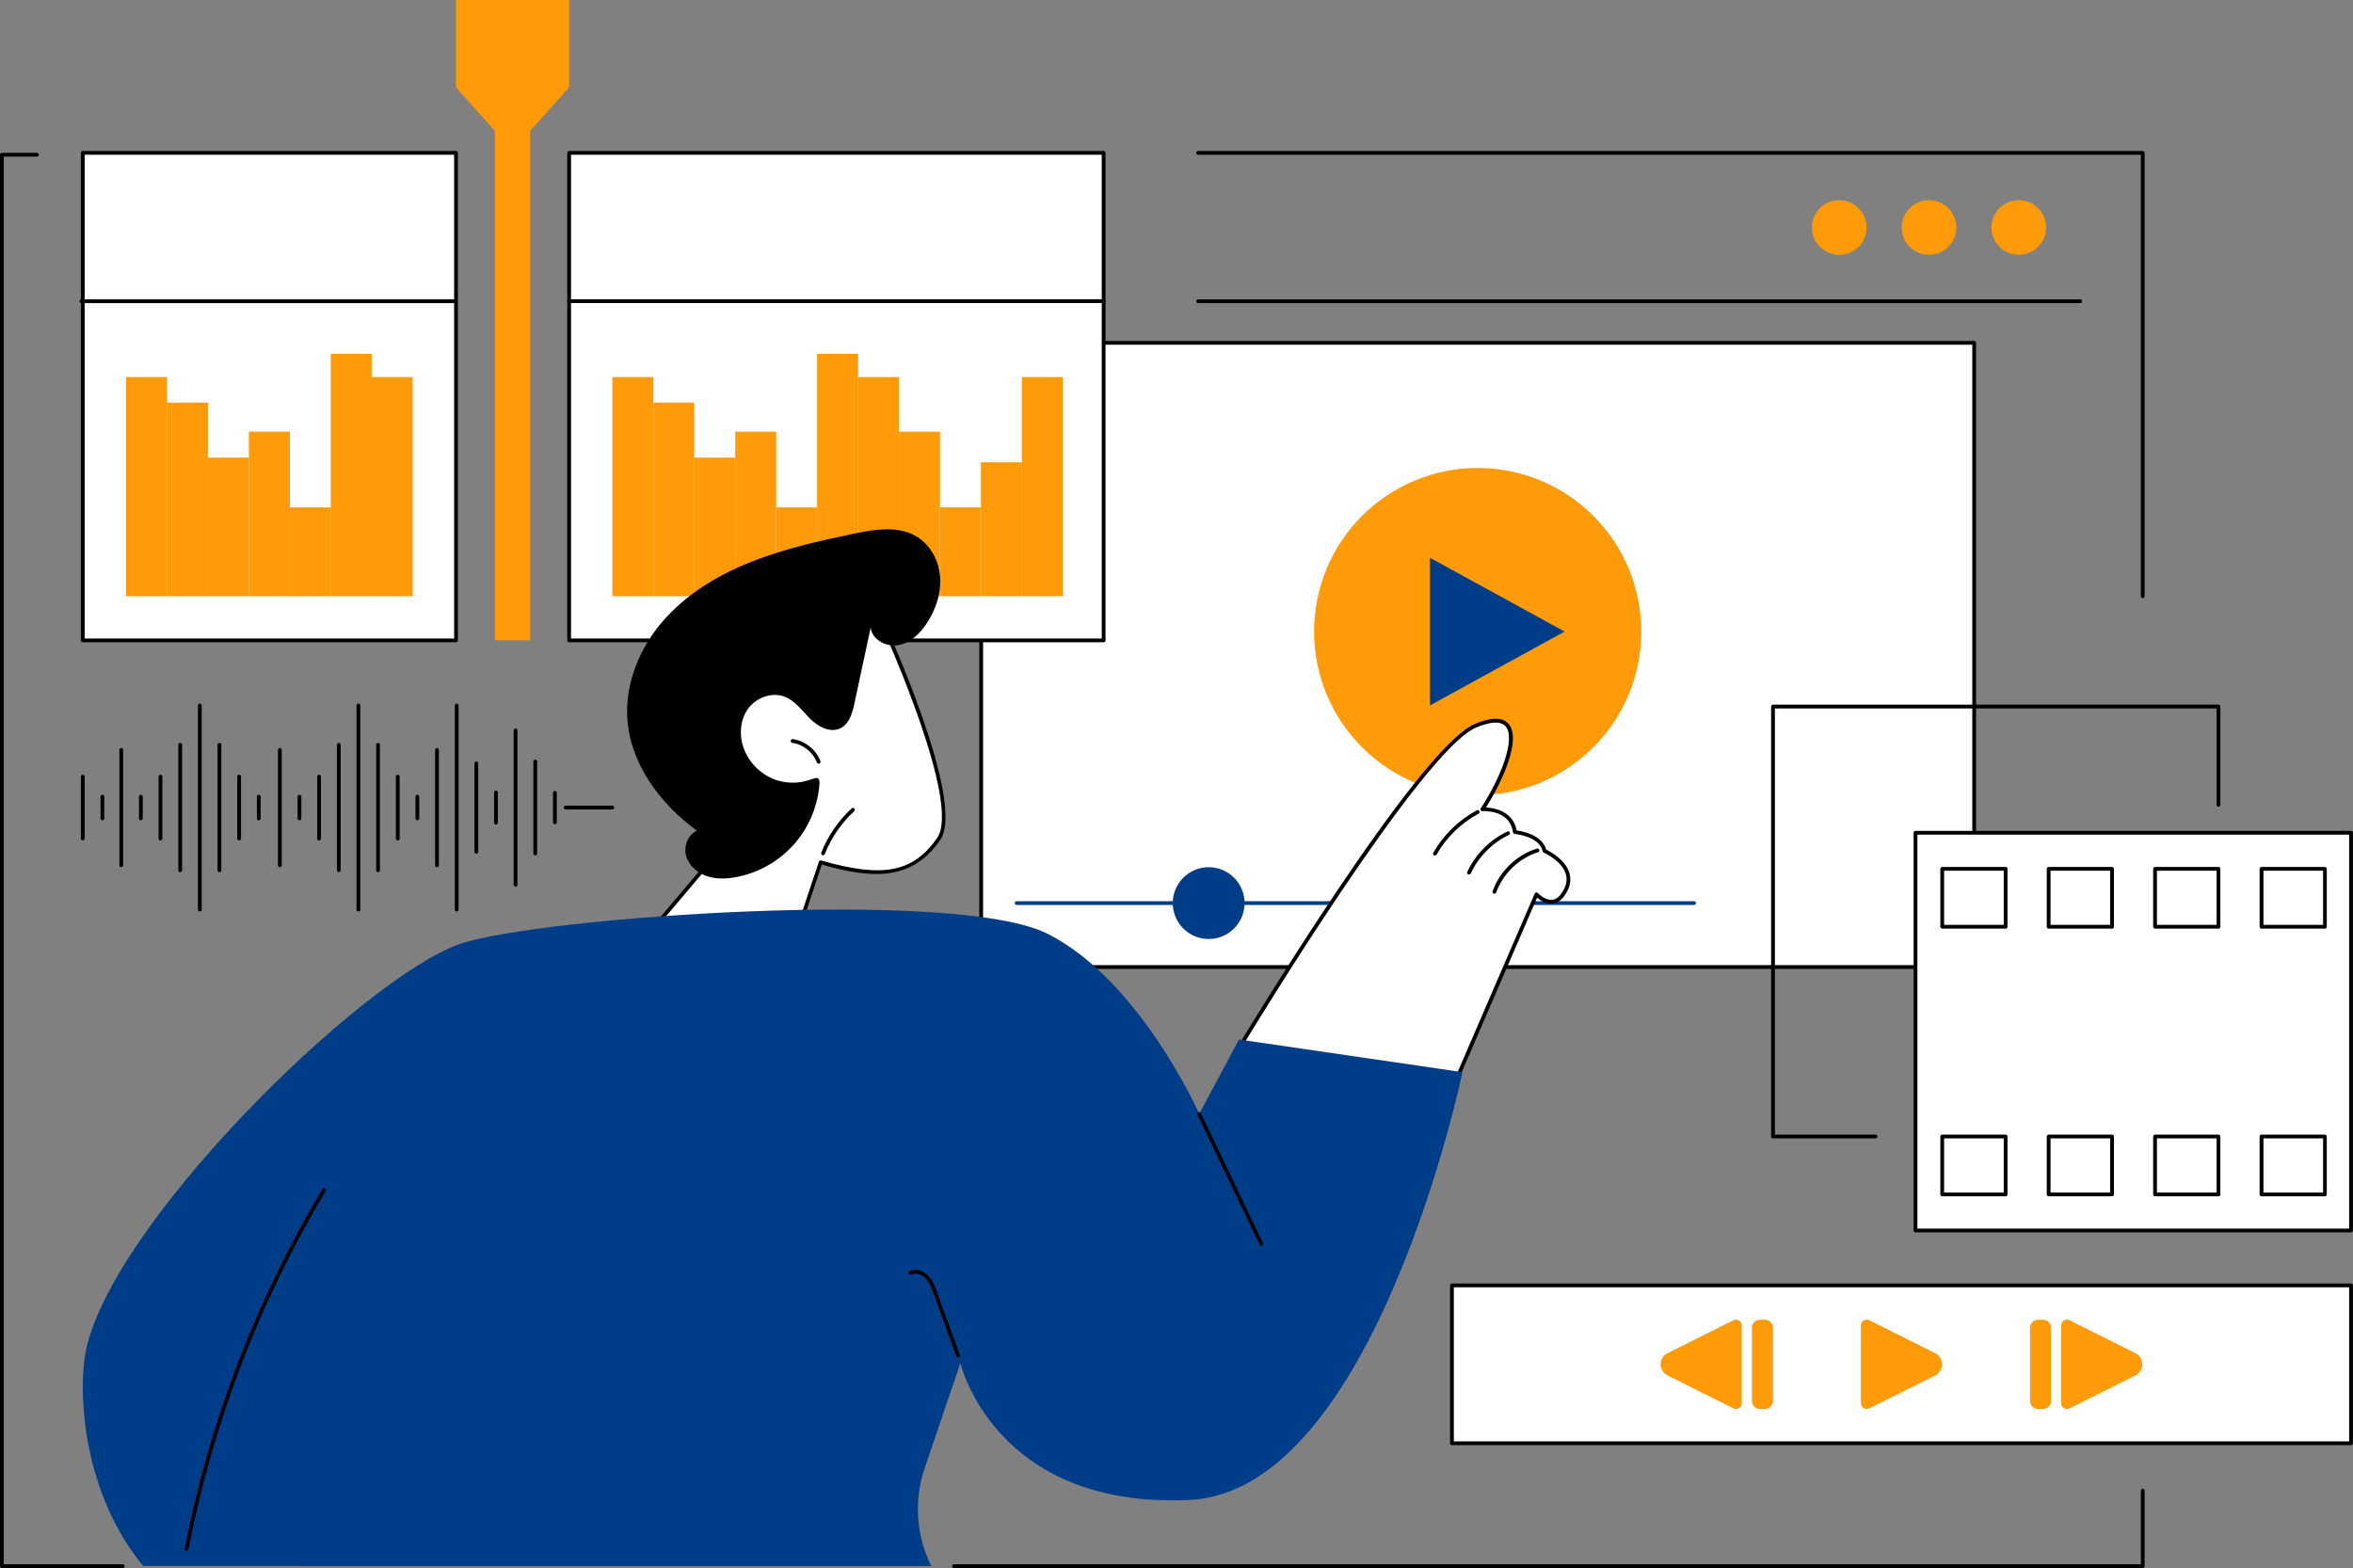 <?xml version="1.0" encoding="UTF-8" standalone="no"?><svg xmlns="http://www.w3.org/2000/svg" xmlns:xlink="http://www.w3.org/1999/xlink" fill="#000000" height="1830" preserveAspectRatio="xMidYMid meet" version="1" viewBox="334.5 335.0 2746.1 1830.0" width="2746.1" zoomAndPan="magnify"><rect x="334.5" y="335.0" width="2746.1" height="1830.0" fill="#808080" stroke="none"/><g><g id="change1_1"><path d="M752.8,1398.8c-1.2,0-2.2-1-2.2-2.2v-238.2c0-1.2,1-2.2,2.2-2.2c1.2,0,2.2,1,2.2,2.2v238.2 C755,1397.8,754,1398.8,752.8,1398.8z"/><path d="M775.7,1352.9c-1.2,0-2.2-1-2.2-2.2v-146.4c0-1.2,1-2.2,2.2-2.2s2.2,1,2.2,2.2v146.4 C777.9,1351.9,776.9,1352.9,775.7,1352.9z"/><path d="M798.7,1315.9c-1.2,0-2.2-1-2.2-2.2v-72.3c0-1.2,1-2.2,2.2-2.2c1.2,0,2.2,1,2.2,2.2v72.3 C800.9,1314.9,799.9,1315.9,798.7,1315.9z"/><path d="M821.6,1292.4c-1.2,0-2.2-1-2.2-2.2v-25.4c0-1.2,1-2.2,2.2-2.2c1.2,0,2.2,1,2.2,2.2v25.4 C823.8,1291.5,822.8,1292.4,821.6,1292.4z"/><path d="M844.5,1347.1c-1.2,0-2.2-1-2.2-2.2v-134.7c0-1.2,1-2.2,2.2-2.2c1.2,0,2.2,1,2.2,2.2v134.7 C846.7,1346.1,845.7,1347.1,844.5,1347.1z"/><path d="M729.9,1352.9c-1.2,0-2.2-1-2.2-2.2v-146.4c0-1.2,1-2.2,2.2-2.2c1.2,0,2.2,1,2.2,2.2v146.4 C732.1,1351.9,731.1,1352.9,729.9,1352.9z"/><path d="M706.9,1315.9c-1.2,0-2.2-1-2.2-2.2v-72.3c0-1.2,1-2.2,2.2-2.2s2.2,1,2.2,2.2v72.3 C709.1,1314.9,708.1,1315.9,706.9,1315.9z"/><path d="M684,1292.4c-1.2,0-2.2-1-2.2-2.2v-25.4c0-1.2,1-2.2,2.2-2.2s2.2,1,2.2,2.2v25.4C686.2,1291.5,685.2,1292.4,684,1292.4z"/><path d="M661.1,1347.1c-1.2,0-2.2-1-2.2-2.2v-134.7c0-1.2,1-2.2,2.2-2.2c1.2,0,2.2,1,2.2,2.2v134.7 C663.3,1346.1,662.3,1347.1,661.1,1347.1z"/><path d="M567.7,1398.8c-1.2,0-2.2-1-2.2-2.2v-238.2c0-1.2,1-2.2,2.2-2.2c1.2,0,2.2,1,2.2,2.2v238.2 C569.9,1397.8,568.9,1398.8,567.7,1398.8z"/><path d="M590.6,1352.9c-1.2,0-2.2-1-2.2-2.2v-146.4c0-1.2,1-2.2,2.2-2.2c1.2,0,2.2,1,2.2,2.2v146.4 C592.8,1351.9,591.8,1352.9,590.6,1352.9z"/><path d="M613.6,1315.9c-1.2,0-2.2-1-2.2-2.2v-72.3c0-1.2,1-2.2,2.2-2.2s2.2,1,2.2,2.2v72.3 C615.8,1314.9,614.8,1315.9,613.6,1315.9z"/><path d="M636.5,1292.4c-1.2,0-2.2-1-2.2-2.2v-25.4c0-1.2,1-2.2,2.2-2.2s2.2,1,2.2,2.2v25.4 C638.7,1291.5,637.7,1292.4,636.5,1292.4z"/><path d="M431.1,1315.9c-1.2,0-2.2-1-2.2-2.2v-72.3c0-1.2,1-2.2,2.2-2.2c1.2,0,2.2,1,2.2,2.2v72.3 C433.3,1314.9,432.3,1315.9,431.1,1315.9z"/><path d="M454,1292.4c-1.2,0-2.2-1-2.2-2.2v-25.4c0-1.2,1-2.2,2.2-2.2c1.2,0,2.2,1,2.2,2.2v25.4 C456.2,1291.5,455.2,1292.4,454,1292.4z"/><path d="M544.8,1352.9c-1.2,0-2.2-1-2.2-2.2v-146.4c0-1.2,1-2.2,2.2-2.2s2.2,1,2.2,2.2v146.4C547,1351.9,546,1352.9,544.8,1352.9z"/><path d="M521.8,1315.9c-1.2,0-2.2-1-2.2-2.2v-72.3c0-1.2,1-2.2,2.2-2.2s2.2,1,2.2,2.2v72.3C524,1314.9,523,1315.9,521.8,1315.9z"/><path d="M498.9,1292.4c-1.2,0-2.2-1-2.2-2.2v-25.4c0-1.2,1-2.2,2.2-2.2c1.2,0,2.2,1,2.2,2.2v25.4 C501.1,1291.5,500.1,1292.4,498.9,1292.4z"/><path d="M476,1347.1c-1.2,0-2.2-1-2.2-2.2v-134.7c0-1.2,1-2.2,2.2-2.2c1.2,0,2.2,1,2.2,2.2v134.7 C478.2,1346.1,477.2,1347.1,476,1347.1z"/><path d="M867.5,1398.8c-1.2,0-2.2-1-2.2-2.2v-238.2c0-1.2,1-2.2,2.2-2.2s2.2,1,2.2,2.2v238.2 C869.7,1397.8,868.7,1398.8,867.5,1398.8z"/><path d="M890.4,1331.3c-1.2,0-2.2-1-2.2-2.2v-103.2c0-1.2,1-2.2,2.2-2.2c1.2,0,2.2,1,2.2,2.2v103.2 C892.6,1330.3,891.6,1331.3,890.4,1331.3z"/><path d="M913.3,1297.4c-1.2,0-2.2-1-2.2-2.2v-35.3c0-1.2,1-2.2,2.2-2.2c1.2,0,2.2,1,2.2,2.2v35.3 C915.5,1296.4,914.5,1297.4,913.3,1297.4z"/><path d="M936.2,1369.8c-1.2,0-2.2-1-2.2-2.2v-180.2c0-1.2,1-2.2,2.2-2.2c1.2,0,2.2,1,2.2,2.2v180.2 C938.5,1368.9,937.5,1369.8,936.2,1369.8z"/><path d="M959.2,1333.4c-1.2,0-2.2-1-2.2-2.2v-107.4c0-1.2,1-2.2,2.2-2.2c1.2,0,2.2,1,2.2,2.2v107.4 C961.4,1332.5,960.4,1333.4,959.2,1333.4z"/><path d="M982.1,1297c-1.2,0-2.2-1-2.2-2.2v-34.5c0-1.2,1-2.2,2.2-2.2c1.2,0,2.2,1,2.2,2.2v34.5C984.3,1296,983.3,1297,982.1,1297z"/><path d="M1049.2,1279.7h-54.5c-1.2,0-2.2-1-2.2-2.2c0-1.2,1-2.2,2.2-2.2h54.5c1.2,0,2.2,1,2.2,2.2 C1051.4,1278.7,1050.4,1279.7,1049.2,1279.7z"/></g><g><g><g id="change2_11"><path d="M1479.6 735.1H2638.5V1463.6H1479.6z" fill="#ffffff"/></g><g id="change1_29"><path d="M2638.5,1465.8H1479.6c-1.2,0-2.2-1-2.2-2.2V735.1c0-1.2,1-2.2,2.2-2.2h1158.9c1.2,0,2.2,1,2.2,2.2v728.5 C2640.7,1464.8,2639.7,1465.8,2638.5,1465.8z M1481.8,1461.4h1154.5V737.3H1481.8V1461.4z"/></g></g><g fill="#003d89" id="change3_2"><path d="M2311.6,1391.2h-790.6c-1.2,0-2.2-1-2.2-2.2s1-2.2,2.2-2.2h790.6c1.2,0,2.2,1,2.2,2.2 S2312.9,1391.2,2311.6,1391.2z"/><circle cx="1745.1" cy="1389" r="41.9"/></g><g><g id="change4_5"><circle cx="2059.1" cy="1072.1" fill="#ff9a08" r="190.9" transform="rotate(-45.001 2059.076 1072.162)"/></g><g id="change3_1"><path d="M2003.4 1158.3L2003.4 986 2160.5 1072.1z" fill="#003d89"/></g></g></g><g><g id="change1_7"><path d="M2835.2,2165H1447.9c-1.2,0-2.2-1-2.2-2.2c0-1.2,1-2.2,2.2-2.2H2833v-85.9c0-1.2,1-2.2,2.2-2.2s2.2,1,2.2,2.2v88.1 C2837.4,2164,2836.4,2165,2835.2,2165z"/></g><g id="change1_8"><path d="M2835.2,1033c-1.2,0-2.2-1-2.2-2.2V515.6H1732.8c-1.2,0-2.2-1-2.2-2.2s1-2.2,2.2-2.2h1102.4c1.2,0,2.2,1,2.2,2.2v517.4 C2837.4,1032,2836.4,1033,2835.2,1033z"/></g><g><g id="change1_13"><path d="M2762.1,688.8H1732.8c-1.2,0-2.2-1-2.2-2.2c0-1.2,1-2.2,2.2-2.2h1029.4c1.2,0,2.2,1,2.2,2.2 C2764.4,687.8,2763.4,688.8,2762.1,688.8z"/></g><g fill="#ff9a08" id="change4_6"><path d="M2512.9,600.5c0,17.6-14.3,31.9-31.9,31.9c-17.6,0-31.9-14.3-31.9-31.9c0-17.6,14.3-31.9,31.9-31.9 C2498.7,568.6,2512.9,582.9,2512.9,600.5z"/><path d="M2617.7,600.5c0,17.6-14.3,31.9-31.9,31.9s-31.9-14.3-31.9-31.9c0-17.6,14.3-31.9,31.9-31.9 S2617.7,582.9,2617.7,600.5z"/><path d="M2722.4,600.5c0,17.6-14.3,31.9-31.9,31.9c-17.6,0-31.9-14.3-31.9-31.9c0-17.6,14.3-31.9,31.9-31.9 C2708.1,568.6,2722.4,582.9,2722.4,600.5z"/></g></g></g><g><g><g id="change2_4"><path d="M2029 1835.2H3078.3V2019.4H2029z" fill="#ffffff"/></g><g id="change1_2"><path d="M3078.3,2021.6H2029c-1.2,0-2.2-1-2.2-2.2v-184.2c0-1.2,1-2.2,2.2-2.2h1049.3c1.2,0,2.2,1,2.2,2.2v184.2 C3080.6,2020.6,3079.6,2021.6,3078.3,2021.6z M2031.2,2017.2h1044.9v-179.8H2031.2V2017.2z"/></g></g><g id="change4_8"><path d="M2593.1,1914.4l-77-38.5c-4.5-2.3-9.8,1-9.8,6.1v90.6c0,5.1,5.3,8.3,9.8,6.1l77-38.5 C2603.7,1934.8,2603.7,1919.7,2593.1,1914.4z" fill="#ff9a08"/></g><g fill="#ff9a08"><g id="change4_2"><path d="M2826.8,1914.4l-77-38.5c-4.5-2.3-9.8,1-9.8,6.1v90.6c0,5.1,5.3,8.3,9.8,6.1l77-38.5 C2837.4,1934.8,2837.4,1919.7,2826.8,1914.4z"/><path d="M2713.1,1979.4h5.8c5.2,0,9.4-4.2,9.4-9.4v-85.3c0-5.2-4.2-9.4-9.4-9.4h-5.8c-5.2,0-9.4,4.2-9.4,9.4 v85.3C2703.6,1975.1,2707.8,1979.4,2713.1,1979.4z"/></g><g id="change4_4"><path d="M2280.5,1914.4l77-38.5c4.5-2.3,9.8,1,9.8,6.1v90.6c0,5.1-5.3,8.3-9.8,6.1l-77-38.5 C2269.9,1934.8,2269.9,1919.7,2280.5,1914.4z"/><path d="M2394.3,1979.4h-5.8c-5.2,0-9.4-4.2-9.4-9.4v-85.3c0-5.2,4.2-9.4,9.4-9.4h5.8c5.2,0,9.4,4.2,9.4,9.4 v85.3C2403.7,1975.1,2399.5,1979.4,2394.3,1979.4z"/></g></g></g><g><g><g><g id="change2_9"><path d="M2570 1306.9H3078.3V1771.1H2570z" fill="#ffffff"/></g><g id="change1_6"><path d="M3078.3,1773.3H2570c-1.2,0-2.2-1-2.2-2.2v-464.2c0-1.2,1-2.2,2.2-2.2h508.3c1.2,0,2.2,1,2.2,2.2v464.2 C3080.6,1772.3,3079.6,1773.3,3078.3,1773.3z M2572.2,1768.9h503.9v-459.8h-503.9V1768.9z"/></g></g><g><g><g><g id="change2_8"><path d="M2601.2 1349H2675.2V1416.6H2601.2z" fill="#ffffff"/></g><g id="change1_19"><path d="M2675.2,1418.8h-74c-1.2,0-2.2-1-2.2-2.2V1349c0-1.2,1-2.2,2.2-2.2h74c1.2,0,2.2,1,2.2,2.2v67.6 C2677.4,1417.9,2676.4,1418.8,2675.2,1418.8z M2603.4,1414.4h69.6v-63.2h-69.6V1414.4z"/></g></g><g><g id="change2_12"><path d="M2725.4 1349H2799.4V1416.6H2725.4z" fill="#ffffff"/></g><g id="change1_30"><path d="M2799.4,1418.8h-74c-1.2,0-2.2-1-2.2-2.2V1349c0-1.2,1-2.2,2.2-2.2h74c1.2,0,2.2,1,2.2,2.2v67.6 C2801.6,1417.9,2800.6,1418.8,2799.4,1418.8z M2727.6,1414.4h69.6v-63.2h-69.6V1414.4z"/></g></g><g><g id="change2_15"><path d="M2849.6 1349H2923.6V1416.6H2849.6z" fill="#ffffff"/></g><g id="change1_11"><path d="M2923.6,1418.8h-74c-1.2,0-2.2-1-2.2-2.2V1349c0-1.2,1-2.2,2.2-2.2h74c1.2,0,2.2,1,2.2,2.2v67.6 C2925.8,1417.9,2924.8,1418.8,2923.6,1418.8z M2851.8,1414.4h69.6v-63.2h-69.6V1414.4z"/></g></g><g><g id="change2_2"><path d="M2973.9 1349H3047.9V1416.6H2973.9z" fill="#ffffff"/></g><g id="change1_14"><path d="M3047.8,1418.8h-74c-1.2,0-2.2-1-2.2-2.2V1349c0-1.2,1-2.2,2.2-2.2h74c1.2,0,2.2,1,2.2,2.2v67.6 C3050,1417.9,3049.1,1418.8,3047.8,1418.8z M2976.1,1414.4h69.6v-63.2h-69.6V1414.4z"/></g></g></g><g><g><g id="change2_1"><path d="M2601.2 1661.4H2675.2V1729H2601.2z" fill="#ffffff"/></g><g id="change1_12"><path d="M2675.2,1731.2h-74c-1.2,0-2.2-1-2.2-2.2v-67.6c0-1.2,1-2.2,2.2-2.2h74c1.2,0,2.2,1,2.2,2.2v67.6 C2677.4,1730.2,2676.4,1731.2,2675.2,1731.2z M2603.4,1726.8h69.6v-63.2h-69.6V1726.8z"/></g></g><g><g id="change2_6"><path d="M2725.4 1661.4H2799.4V1729H2725.4z" fill="#ffffff"/></g><g id="change1_3"><path d="M2799.4,1731.2h-74c-1.2,0-2.2-1-2.2-2.2v-67.6c0-1.2,1-2.2,2.2-2.2h74c1.2,0,2.2,1,2.2,2.2v67.6 C2801.6,1730.2,2800.6,1731.2,2799.4,1731.2z M2727.6,1726.8h69.6v-63.2h-69.6V1726.8z"/></g></g><g><g id="change2_7"><path d="M2849.6 1661.4H2923.6V1729H2849.6z" fill="#ffffff"/></g><g id="change1_18"><path d="M2923.6,1731.2h-74c-1.2,0-2.2-1-2.2-2.2v-67.6c0-1.2,1-2.2,2.2-2.2h74c1.2,0,2.2,1,2.2,2.2v67.6 C2925.8,1730.2,2924.8,1731.2,2923.6,1731.2z M2851.8,1726.8h69.6v-63.2h-69.6V1726.8z"/></g></g><g><g id="change2_10"><path d="M2973.9 1661.4H3047.9V1729H2973.9z" fill="#ffffff"/></g><g id="change1_28"><path d="M3047.8,1731.2h-74c-1.2,0-2.2-1-2.2-2.2v-67.6c0-1.2,1-2.2,2.2-2.2h74c1.2,0,2.2,1,2.2,2.2v67.6 C3050,1730.2,3049.1,1731.2,3047.8,1731.2z M2976.1,1726.8h69.6v-63.2h-69.6V1726.8z"/></g></g></g></g></g><g id="change1_15"><path d="M2523.4,1663.6h-119.7c-1.2,0-2.2-1-2.2-2.2v-501.8c0-1.2,1-2.2,2.2-2.2h519.9c1.2,0,2.2,1,2.2,2.2v114.7 c0,1.2-1,2.2-2.2,2.2s-2.2-1-2.2-2.2v-112.5h-515.5v497.4h117.5c1.2,0,2.2,1,2.2,2.2S2524.7,1663.6,2523.4,1663.6z"/></g></g><g><g><g><g><g id="change2_14"><path d="M431.1 513.4H866.7V1082.5H431.1z" fill="#ffffff"/></g><g id="change1_10"><path d="M866.6,1084.6H431.1c-1.2,0-2.2-1-2.2-2.2V513.4c0-1.2,1-2.2,2.2-2.2h435.6c1.2,0,2.2,1,2.2,2.2v569.1 C868.8,1083.7,867.9,1084.6,866.6,1084.6z M433.3,1080.2h431.2V515.6H433.3V1080.2z"/></g></g><g fill="#ff9a08" id="change4_3"><path d="M481.6 775.1H529.4V1030.8H481.6z"/><path d="M529.4 804.9H577.2V1030.8H529.4z"/><path d="M577.2 869.1H625V1030.8H577.2z"/><path d="M625 838.8H672.8V1030.8H625z"/><path d="M672.7 927.2H720.5V1030.8H672.7z"/><path d="M720.5 747.9H768.3V1030.8H720.5z"/><path d="M768.3 775.1H816.1V1030.8H768.3z"/></g><g id="change1_32"><path d="M865,688.8H429.4c-1.2,0-2.2-1-2.2-2.2c0-1.2,1-2.2,2.2-2.2H865c1.2,0,2.2,1,2.2,2.2C867.2,687.8,866.2,688.8,865,688.8 z"/></g></g><g><g><g id="change2_13"><path d="M998.7 513.4H1622.5V1082.5H998.7z" fill="#ffffff"/></g><g id="change1_31"><path d="M1622.5,1084.6H998.7c-1.2,0-2.2-1-2.2-2.2V513.4c0-1.2,1-2.2,2.2-2.2h623.8c1.2,0,2.2,1,2.2,2.2v569.1 C1624.7,1083.7,1623.7,1084.6,1622.5,1084.6z M1000.9,1080.2h619.4V515.6h-619.4V1080.2z"/></g></g><g fill="#ff9a08" id="change4_1"><path d="M1049.2 775.1H1097V1030.8H1049.2z"/><path d="M1097 804.9H1144.8V1030.8H1097z"/><path d="M1144.8 869.1H1192.6V1030.8H1144.8z"/><path d="M1192.6 838.8H1240.4V1030.8H1192.6z"/><path d="M1240.3 927.2H1288.1V1030.8H1240.3z"/><path d="M1288.1 747.9H1335.9V1030.8H1288.1z"/><path d="M1335.9 775.1H1383.7V1030.8H1335.9z"/><path d="M1383.7 838.8H1431.5V1030.8H1383.7z"/><path d="M1431.5 927.2H1479.3V1030.8H1431.5z"/><path d="M1479.3 874.5H1527.1V1030.8H1479.3z"/><path d="M1527.1 775.1H1574.9V1030.8H1527.1z"/></g><g id="change1_27"><path d="M1622.5,688.7H998.7c-1.2,0-2.2-1-2.2-2.2s1-2.2,2.2-2.2h623.8c1.2,0,2.2,1,2.2,2.2S1623.7,688.7,1622.5,688.7z"/></g></g></g><g id="change4_7"><path d="M998.7 335L866.6 335 866.6 436.9 912.1 487.8 912.1 1082.4 953.2 1082.4 953.2 487.8 998.7 436.9z" fill="#ff9a08"/></g></g><g><g><g><g><g id="change2_3"><path d="M1074,1445.5l125.4-147.8c0,0-36.6-165.5,0-191.3c36.6-25.8,163.3-48.3,163.3-48.3 s97.8,212.4,67.3,256.2c-30.5,43.8-70.8,46.4-137.7,27.1l-32.1,96.2L1074,1445.5z" fill="#ffffff"/></g><g id="change1_16"><path d="M1074,1447.7c-0.8,0-1.6-0.5-2-1.2c-0.4-0.8-0.3-1.7,0.3-2.4l124.6-147c-3.4-15.6-35.1-167,1.1-192.5 c36.5-25.8,159-47.8,164.2-48.7c1-0.2,2,0.3,2.4,1.2c4,8.7,98,214,67.1,258.4c-32.7,46.9-77.1,45.9-138.1,28.6l-31.4,94.2 c-0.3,0.9-1.1,1.5-2,1.5L1074,1447.7C1074,1447.7,1074,1447.7,1074,1447.7z M1361.4,1060.5c-15.1,2.8-127.3,24-160.8,47.7 c-35,24.7,0.5,187.4,0.9,189c0.1,0.7,0,1.4-0.5,1.9l-122.1,144l179.7-7.7l31.6-94.7c0.4-1.1,1.6-1.8,2.7-1.4 c71.9,20.7,107.3,13.9,135.3-26.3C1456.3,1272.6,1370.1,1079.8,1361.4,1060.5z"/></g></g><g id="change1_20"><path d="M1295,1333.2c-0.3,0-0.5,0-0.8-0.2c-1.1-0.4-1.7-1.7-1.2-2.9c7.7-19.5,20-37.4,35.4-51.6c0.9-0.8,2.3-0.8,3.1,0.1 c0.8,0.9,0.8,2.3-0.1,3.1c-14.9,13.8-26.8,31.1-34.3,50C1296.7,1332.7,1295.9,1333.2,1295,1333.2z"/></g><g id="change1_21"><path d="M1263.5,1317.7c-17.7,21.2-42.9,36-70.1,41c-11.4,2.1-23.4,2.5-34.4-1.3c-11-3.8-20.7-12.4-23.8-23.6 c-3-11.2,2.1-24.7,12.7-29.3c-43-31.3-78-78.2-81.3-131.3c-2.5-41.3,14.6-82.3,41.7-113.5c27.1-31.2,63.5-53.3,101.9-68.6 c38.4-15.4,78.9-24.4,119.4-33c25.2-5.3,53.4-10.1,75.3,3.5c15.9,9.9,25.5,28.4,26.8,47c1.3,18.7-5,37.4-15.1,53.1 c-7.9,12.1-19,23.3-33.1,26.1c-14.2,2.8-31.1-5.9-32.9-20.2c-6.3,29.4-12.6,58.8-18.9,88.1c-2.4,11.4-6,24.3-16.5,29.3 c-11.8,5.7-25.8-1.8-35.1-11c-9.3-9.2-17.2-20.8-29.4-25.7c-15.4-6.2-34.3,0.9-43.7,14.6c-9.4,13.7-10,32.3-3.7,47.6 c6.6,16.2,20.5,29.2,37,34.8c10.5,3.5,21.9,4.1,32.7,1.7c13.7-3,19.8-10.3,17.4,8.2C1287.6,1278.3,1278.2,1300.1,1263.5,1317.7z"/></g><g id="change1_22"><path d="M1290,1226.3c-0.9,0-1.7-0.5-2.1-1.4c-4.5-12-16-21.2-28.7-22.9c-1.2-0.2-2.1-1.3-1.9-2.5c0.2-1.2,1.3-2.1,2.5-1.9 c14.2,2,27.2,12.3,32.2,25.8c0.4,1.1-0.2,2.4-1.3,2.8C1290.5,1226.2,1290.2,1226.3,1290,1226.3z"/></g></g><g><g><g><g id="change2_5"><path d="M1780.4,1558.3c0,0,209.8-348.2,275.7-376.2c66-27.9,41.8,46.8,8.5,97.4c0,0,33.9-2.4,38,26.6 c0,0,30.4,2.7,34.5,22c0,0,43.9,19.2,21.6,50.8c-13.5,19.2-31.1-0.1-31.1-0.1l-115.2,266.8 C2012.4,1645.6,1809.6,1635.8,1780.4,1558.3z" fill="#ffffff"/></g><g id="change1_17"><path d="M2012.4,1647.8c0,0-0.1,0-0.1,0c-8.3-0.4-204.6-10.8-233.9-88.7c-0.2-0.6-0.2-1.3,0.2-1.9 c8.6-14.2,210.9-349.2,276.8-377.1c19.6-8.3,33.1-8.3,39.9,0c14.8,17.8-7.1,66.6-26.6,97.3c9.4,0.5,31.6,4,35.8,26.8 c6.6,0.9,29.9,5.2,34.5,22.4c4.6,2.2,22.8,11.8,27.2,27.7c2.4,8.4,0.4,17.2-5.7,25.9c-4.2,5.9-9.1,9.1-14.8,9.4 c-7.4,0.4-14-4.1-17.3-7l-114,263.9C2014.1,1647.3,2013.3,1647.8,2012.4,1647.8z M1782.9,1558.5 c28.3,70.9,209.5,83.7,228.1,84.8l114.6-265.4c0.3-0.7,0.9-1.2,1.7-1.3c0.7-0.1,1.5,0.1,2,0.7c0.1,0.1,7.8,8.4,16.2,7.9 c4.3-0.3,8.1-2.8,11.4-7.6c5.4-7.6,7.1-15.1,5.1-22.2c-4.4-15.8-25.6-25.2-25.8-25.3c-0.7-0.3-1.1-0.9-1.3-1.6 c-3.7-17.5-32.3-20.2-32.6-20.2c-1-0.1-1.9-0.9-2-1.9c-3.8-26.6-34.3-24.8-35.6-24.7c-0.8,0.1-1.6-0.4-2.1-1.1 c-0.4-0.7-0.4-1.6,0.1-2.3c23.6-35.8,40.9-81.2,29.1-95.4c-6.8-8.2-22.7-3.8-34.8,1.3 C1994.1,1210.8,1795,1538.5,1782.9,1558.5z"/></g></g><g id="change1_23"><path d="M2009.1,1333.5c-0.4,0-0.8-0.1-1.1-0.3c-1.1-0.6-1.4-2-0.8-3c12-20.9,29.6-38,50.8-49.5c1.1-0.6,2.4-0.2,3,0.9 c0.6,1.1,0.2,2.4-0.9,3c-20.5,11.1-37.5,27.6-49.1,47.8C2010.6,1333.1,2009.9,1333.5,2009.1,1333.5z"/></g><g id="change1_24"><path d="M2048.9,1355.7c-0.3,0-0.6-0.1-0.9-0.2c-1.1-0.5-1.6-1.8-1.1-2.9c9.6-20.6,26.2-37.3,46.7-47.1c1.1-0.5,2.4-0.1,2.9,1 c0.5,1.1,0.1,2.4-1,2.9c-19.3,9.2-35.5,25.6-44.6,45C2050.5,1355.3,2049.7,1355.7,2048.9,1355.7z"/></g><g id="change1_25"><path d="M2078.5,1378c-0.2,0-0.5,0-0.7-0.1c-1.1-0.4-1.8-1.7-1.3-2.8c8.2-23.3,28-42.3,51.6-49.7c1.2-0.4,2.4,0.3,2.8,1.4 c0.4,1.2-0.3,2.4-1.4,2.8c-22.3,7-41,25-48.8,47C2080.3,1377.4,2079.4,1378,2078.5,1378z"/></g></g><g><g id="change3_3"><path d="M1421.4,2162.8c-17.6-35.3-20.6-76.3-7.8-114.2l41.7-122.7c0,0,40,170.2,267.2,159.7 c216.8-10,318.8-499.3,318.8-499.3l-260.8-38.1l-46.4,86.8c0,0-69.3-156-177-210.2c-107.7-54.2-595.8-19.2-685.6,11.8 c-115,39.7-417,335.8-438.2,483.1c-6.9,47.8-0.8,158.9,68.3,243H1421.4z" fill="#003d89"/></g><g id="change1_4"><path d="M1452.7,1919.4c-0.9,0-1.7-0.6-2.1-1.5l-26.6-73.3c-2.2-6-4.7-12.9-9.3-17.7c-4-4.2-11-7.1-16.6-4.5 c-1.1,0.5-2.4,0.1-2.9-1c-0.5-1.1-0.1-2.4,1-2.9c7.8-3.7,16.7,0.2,21.6,5.4c5.3,5.5,7.9,12.8,10.3,19.3l26.6,73.3 c0.4,1.1-0.2,2.4-1.3,2.8C1453.2,1919.4,1453,1919.4,1452.7,1919.4z"/></g><g id="change1_5"><path d="M552.2,2144.9c-0.1,0-0.3,0-0.4,0c-1.2-0.2-2-1.4-1.7-2.6c28.9-148.6,83-289.7,160.7-419.6c0.6-1,2-1.4,3-0.8 c1,0.6,1.4,2,0.8,3c-77.4,129.4-131.3,270.1-160.2,418.2C554.2,2144.1,553.3,2144.9,552.2,2144.9z"/></g></g><g id="change1_9"><path d="M1806.7,1789.3c-0.8,0-1.6-0.5-2-1.3l-72.7-152c-0.5-1.1-0.1-2.4,1-2.9c1.1-0.5,2.4-0.1,2.9,1l72.7,152 c0.5,1.1,0.1,2.4-1,2.9C1807.4,1789.2,1807.1,1789.3,1806.7,1789.3z"/></g></g></g></g><g id="change1_26"><path d="M477.8,2165H336.7c-1.2,0-2.2-1-2.2-2.2V515.6c0-1.2,1-2.2,2.2-2.2h41c1.2,0,2.2,1,2.2,2.2c0,1.2-1,2.2-2.2,2.2h-38.8 v1642.8h138.9c1.2,0,2.2,1,2.2,2.2C480,2164,479,2165,477.8,2165z"/></g></g></svg>